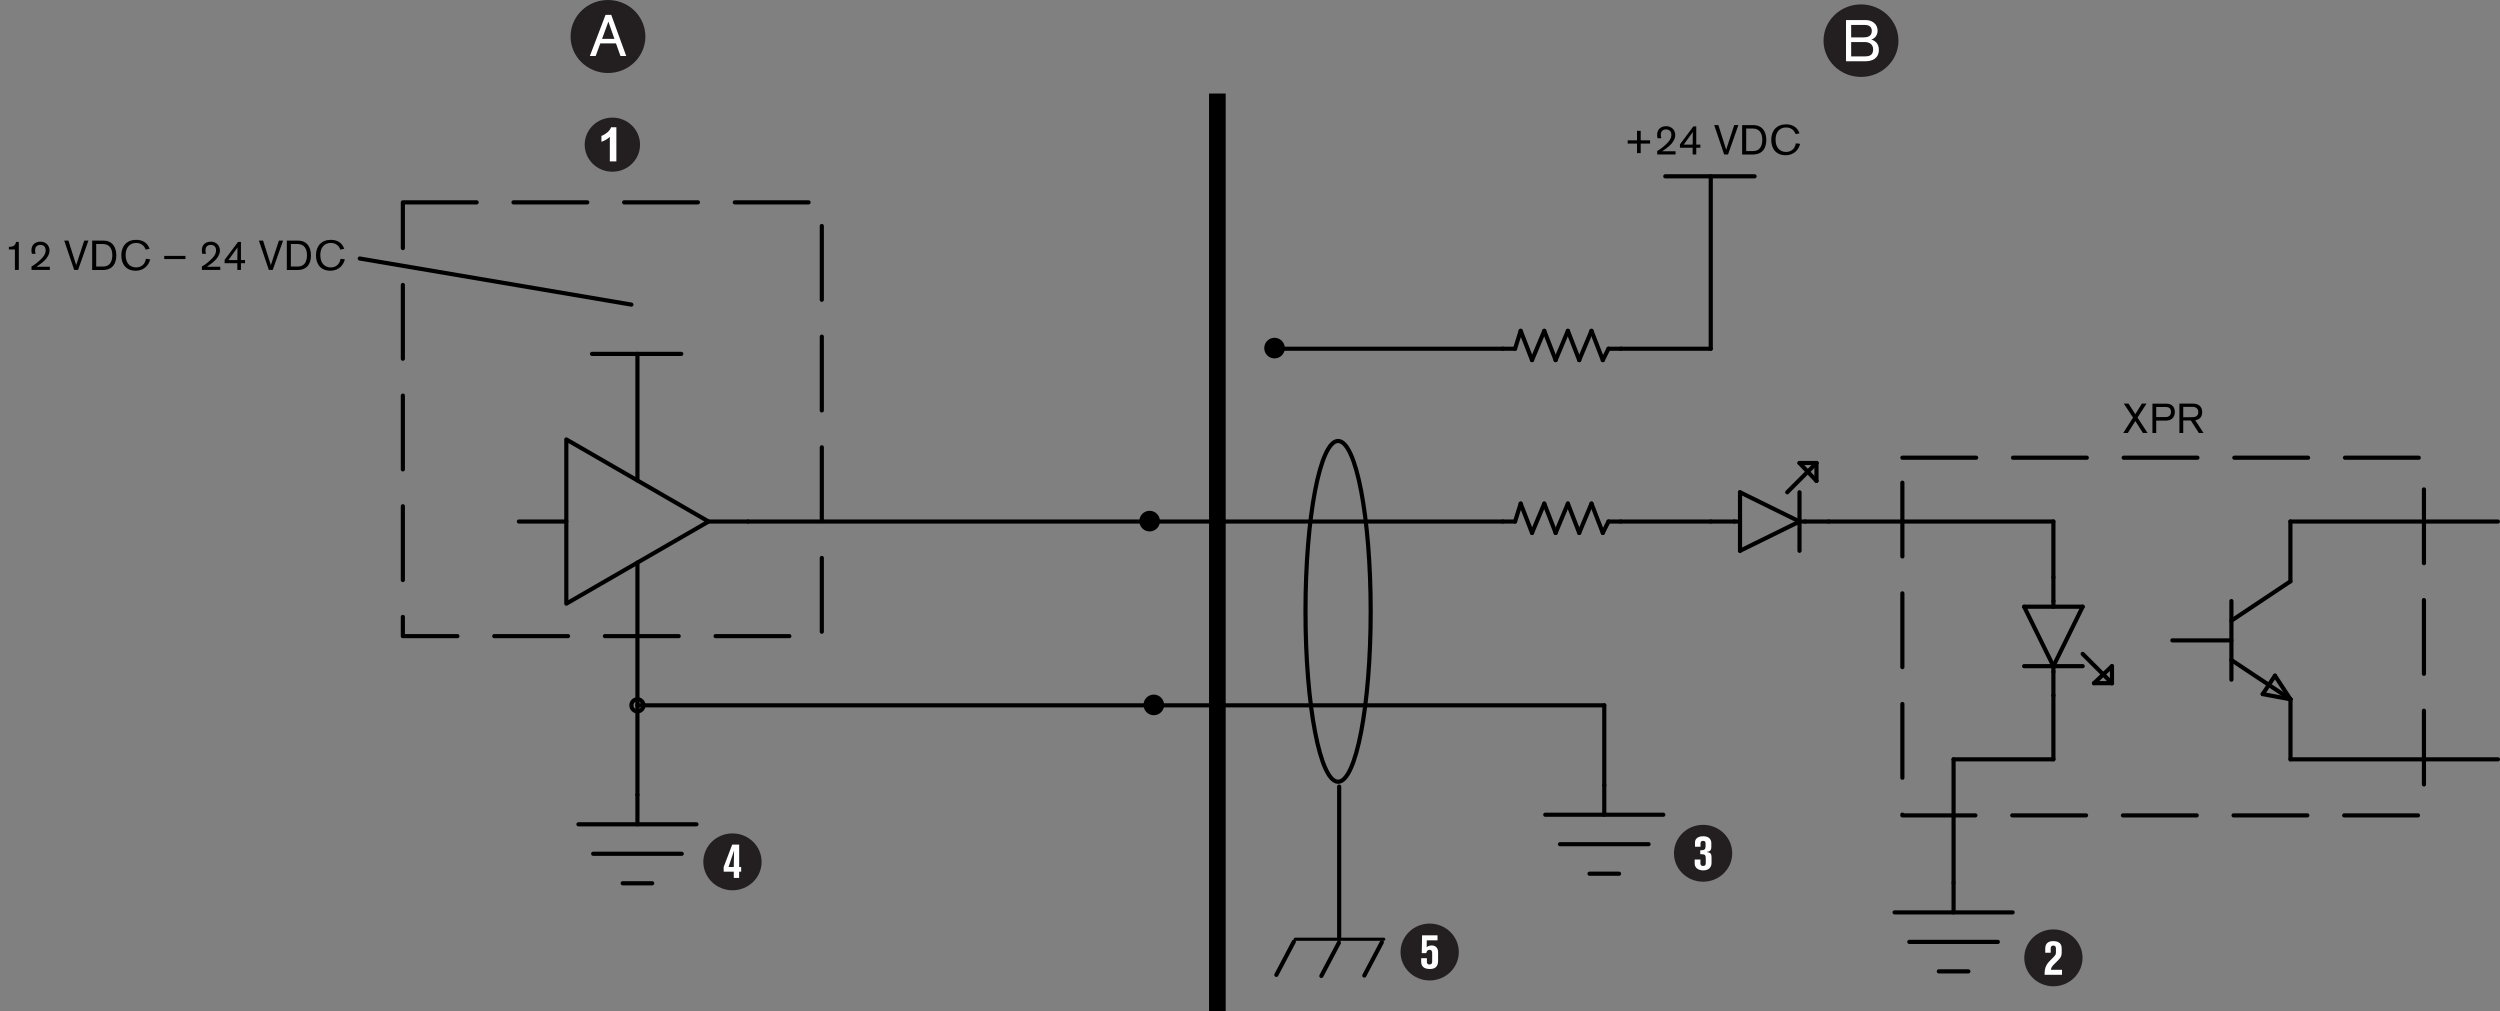 <?xml version="1.0" encoding="UTF-8"?><svg xmlns="http://www.w3.org/2000/svg" viewBox="0 0 600.54 242.9"><rect x="0" y="0" width="600.54" height="242.9" fill="#808080" stroke="none"/><defs><style>.c,.d,.e,.f,.g,.h{fill:none;}.c,.d,.f,.i,.g,.h{stroke:#000;}.d{stroke-width:.75px;}.d,.f,.i,.g{stroke-linecap:round;stroke-linejoin:round;}.j{fill:#fff;}.k{fill:#231f20;}.g{stroke-dasharray:17.72 8.86;}.h{stroke-width:4px;}</style></defs><g id="a"><line class="f" x1="410.95" y1="83.77" x2="389.33" y2="83.77"/><line class="f" x1="360.99" y1="125.28" x2="179.7" y2="125.28"/><line class="f" x1="360.99" y1="83.77" x2="306.17" y2="83.77"/><path class="f" d="M304.72,83.77c0,.8.65,1.45,1.45,1.45s1.45-.65,1.45-1.45-.65-1.45-1.45-1.45-1.45.65-1.45,1.45Z"/><line class="f" x1="410.95" y1="83.77" x2="410.95" y2="42.35"/><polygon class="f" points="170.21 125.28 136.04 105.56 136.04 145.01 170.21 125.28"/><line class="f" x1="136.04" y1="125.28" x2="124.65" y2="125.28"/><line class="f" x1="170.21" y1="125.28" x2="179.7" y2="125.28"/><rect class="g" x="96.77" y="48.61" width="100.64" height="104.2"/><line class="f" x1="400.03" y1="42.35" x2="421.48" y2="42.35"/><rect class="g" x="456.98" y="109.95" width="125.29" height="85.92"/><line class="f" x1="500.29" y1="145.74" x2="493.26" y2="160.02"/><line class="f" x1="493.26" y1="160.02" x2="486.23" y2="145.74"/><line class="f" x1="486.23" y1="160.02" x2="500.29" y2="160.02"/><line class="f" x1="493.26" y1="161.39" x2="493.26" y2="160.02"/><line class="f" x1="493.26" y1="167.06" x2="493.26" y2="161.39"/><line class="f" x1="507.33" y1="164.11" x2="500.29" y2="157.08"/><line class="f" x1="503.02" y1="164.11" x2="507.33" y2="160.02"/><line class="f" x1="507.33" y1="164.11" x2="503.02" y2="164.11"/><line class="f" x1="507.33" y1="164.11" x2="507.33" y2="160.02"/><line class="f" x1="486.23" y1="145.74" x2="500.29" y2="145.74"/><line class="f" x1="493.26" y1="144.38" x2="493.26" y2="145.74"/><line class="f" x1="493.26" y1="144.38" x2="493.26" y2="138.71"/><line class="f" x1="493.26" y1="182.4" x2="469.28" y2="182.4"/><line class="f" x1="469.28" y1="182.4" x2="469.28" y2="212.08"/><line class="f" x1="493.26" y1="167.06" x2="493.26" y2="182.4"/><line class="f" x1="417.98" y1="118.25" x2="432.27" y2="125.28"/><line class="f" x1="432.27" y1="125.28" x2="417.98" y2="132.31"/><line class="f" x1="432.27" y1="132.31" x2="432.27" y2="118.25"/><line class="f" x1="433.63" y1="125.28" x2="432.27" y2="125.28"/><line class="f" x1="439.3" y1="125.28" x2="433.63" y2="125.28"/><line class="f" x1="436.35" y1="111.22" x2="429.32" y2="118.25"/><line class="f" x1="436.35" y1="115.53" x2="432.27" y2="111.22"/><line class="f" x1="436.35" y1="111.22" x2="436.35" y2="115.53"/><line class="f" x1="436.35" y1="111.22" x2="432.27" y2="111.22"/><line class="f" x1="417.98" y1="132.31" x2="417.98" y2="118.25"/><line class="f" x1="416.62" y1="125.28" x2="417.98" y2="125.28"/><line class="f" x1="416.62" y1="125.28" x2="410.95" y2="125.28"/><line class="f" x1="410.95" y1="125.28" x2="389.33" y2="125.28"/><line class="f" x1="493.26" y1="125.28" x2="439.3" y2="125.28"/><line class="f" x1="493.26" y1="138.71" x2="493.26" y2="125.28"/><line class="f" x1="536.02" y1="144.38" x2="536.02" y2="163.27"/><line class="f" x1="550.21" y1="167.98" x2="536.02" y2="158.55"/><line class="f" x1="543.54" y1="166.73" x2="546.48" y2="162.31"/><line class="f" x1="550.21" y1="167.98" x2="543.54" y2="166.73"/><line class="f" x1="550.21" y1="167.98" x2="546.48" y2="162.31"/><line class="f" x1="550.19" y1="139.65" x2="536.02" y2="149.1"/><line class="f" x1="536.02" y1="153.83" x2="521.84" y2="153.83"/><line class="f" x1="550.21" y1="182.4" x2="600.04" y2="182.4"/><line class="f" x1="550.21" y1="167.98" x2="550.21" y2="182.4"/><line class="f" x1="550.19" y1="125.28" x2="600.04" y2="125.28"/><line class="f" x1="550.19" y1="139.65" x2="550.19" y2="125.28"/><line class="f" x1="153.12" y1="135.15" x2="153.12" y2="190.92"/><line class="f" x1="153.12" y1="115.42" x2="153.12" y2="85.01"/><line class="f" x1="142.21" y1="85.01" x2="163.65" y2="85.01"/><line class="f" x1="153.12" y1="169.43" x2="385.37" y2="169.43"/><line class="f" x1="385.37" y1="169.43" x2="385.37" y2="188.62"/><path class="f" d="M151.67,169.43c0,.8.65,1.45,1.45,1.45s1.45-.65,1.45-1.45-.65-1.45-1.45-1.45-1.45.65-1.45,1.45Z"/><line class="f" x1="360.99" y1="125.28" x2="363.94" y2="125.28"/><line class="f" x1="386.38" y1="125.28" x2="389.33" y2="125.28"/><line class="f" x1="363.94" y1="125.28" x2="365.29" y2="120.97"/><line class="f" x1="365.29" y1="120.97" x2="368.02" y2="128.01"/><line class="f" x1="368.02" y1="128.01" x2="370.96" y2="120.97"/><line class="f" x1="370.96" y1="120.97" x2="373.69" y2="128.01"/><line class="f" x1="373.69" y1="128.01" x2="376.63" y2="120.97"/><line class="f" x1="376.63" y1="120.97" x2="379.35" y2="128.01"/><line class="f" x1="379.35" y1="128.01" x2="382.3" y2="120.97"/><line class="f" x1="382.3" y1="120.97" x2="385.02" y2="128.01"/><line class="f" x1="385.02" y1="128.01" x2="386.38" y2="125.28"/><line class="f" x1="360.99" y1="83.77" x2="363.94" y2="83.77"/><line class="f" x1="386.38" y1="83.77" x2="389.33" y2="83.77"/><line class="f" x1="363.94" y1="83.77" x2="365.29" y2="79.47"/><line class="f" x1="365.29" y1="79.47" x2="368.02" y2="86.5"/><line class="f" x1="368.02" y1="86.5" x2="370.96" y2="79.47"/><line class="f" x1="370.96" y1="79.47" x2="373.69" y2="86.5"/><line class="f" x1="373.69" y1="86.5" x2="376.63" y2="79.47"/><line class="f" x1="376.63" y1="79.47" x2="379.35" y2="86.5"/><line class="f" x1="379.35" y1="86.5" x2="382.3" y2="79.47"/><line class="f" x1="382.3" y1="79.47" x2="385.02" y2="86.5"/><line class="f" x1="385.02" y1="86.5" x2="386.38" y2="83.77"/><line class="f" x1="469.28" y1="212.08" x2="469.28" y2="219.17"/><line class="f" x1="455.11" y1="219.17" x2="483.46" y2="219.17"/><line class="f" x1="458.65" y1="226.26" x2="479.91" y2="226.26"/><line class="f" x1="465.74" y1="233.34" x2="472.83" y2="233.34"/><line class="f" x1="153.12" y1="190.92" x2="153.12" y2="198.01"/><line class="f" x1="138.95" y1="198.01" x2="167.3" y2="198.01"/><line class="f" x1="142.49" y1="205.09" x2="163.76" y2="205.09"/><line class="f" x1="149.58" y1="212.18" x2="156.67" y2="212.18"/><line class="f" x1="385.37" y1="188.62" x2="385.37" y2="195.71"/><line class="f" x1="371.2" y1="195.71" x2="399.55" y2="195.71"/><line class="f" x1="374.74" y1="202.79" x2="396.01" y2="202.79"/><line class="f" x1="381.83" y1="209.88" x2="388.92" y2="209.88"/><path class="i" d="M275.19,169.34c0,1.08.88,1.97,1.97,1.97s1.98-.89,1.98-1.97-.88-1.99-1.98-1.99-1.97.89-1.97,1.99Z"/><path class="i" d="M274.19,125.19c0,1.08.88,1.97,1.97,1.97s1.98-.89,1.98-1.97-.88-1.99-1.98-1.99-1.97.89-1.97,1.99Z"/><path class="i" d="M304.19,83.63c0,1.08.88,1.97,1.97,1.97s1.98-.89,1.98-1.97-.88-1.99-1.98-1.99-1.97.89-1.97,1.99Z"/><ellipse class="c" cx="321.43" cy="146.86" rx="7.83" ry="40.93"/><line class="f" x1="321.69" y1="188.95" x2="321.69" y2="225.58"/><line class="f" x1="306.6" y1="234.18" x2="310.8" y2="226.21"/><line class="f" x1="317.41" y1="234.44" x2="321.62" y2="226.47"/><line class="f" x1="327.73" y1="234.34" x2="331.93" y2="226.37"/><line class="d" x1="332.4" y1="225.62" x2="311.14" y2="225.62"/><path class="k" d="M350.43,228.69c0,3.77-3.13,6.83-7,6.83s-7-3.06-7-6.83,3.13-6.83,7-6.83,7,3.06,7,6.83h0Z"/><path class="j" d="M342.76,230.19v.9c0,.41.25.6.61.6.62,0,.66-.46.66-.66v-2.11c0-.44-.17-.76-.64-.76-.19,0-.67.1-.77.8h-1.09s.07-3.9.08-4.27h3.71v1.2h-2.59c0,.28-.02,1.64-.02,1.64.19-.16.61-.42,1.19-.42,1.04,0,1.55.71,1.55,1.57v2.15c0,1.56-.95,1.94-1.97,1.94-1.48,0-2.09-.68-2.09-1.76v-.83h1.37,0Z"/></g><g id="b"><rect class="e" x="501.63" y="96.95" width="36" height="13.22"/><path d="M514.77,104.01l-1.83-2.87-1.81,2.87h-1.09l2.35-3.7-2.22-3.36h1.12l1.65,2.54,1.58-2.54h1.11l-2.16,3.36,2.41,3.7h-1.11Z"/><path d="M520.4,96.96c1.37,0,2.03.88,2.03,1.99,0,.98-.53,2.08-2.06,2.08h-2.41v2.99h-.91v-7.06h3.35ZM520.23,100.18c.75,0,1.27-.4,1.27-1.26s-.54-1.16-1.26-1.16h-2.28v2.42h2.27Z"/><path d="M528.2,104.01l-1.93-3h-1.82v3h-.92v-7.06h3.18c1.35,0,2.29.64,2.29,2.06,0,.86-.37,1.73-1.66,1.94l1.98,3.06h-1.12ZM526.53,100.22c.81,0,1.54-.24,1.54-1.21,0-.79-.51-1.28-1.41-1.28h-2.21v2.49h2.08Z"/><path class="k" d="M153.75,34.75c0,3.59-2.98,6.5-6.65,6.5s-6.65-2.91-6.65-6.5,2.98-6.5,6.65-6.5,6.65,2.91,6.65,6.5h0Z"/><path class="j" d="M148.06,30.57h-1.27c-.18.5-.51.93-.99,1.31s-.92.63-1.33.76v1.42c.78-.26,1.45-.65,2.02-1.19v5.9h1.57v-8.2h0Z"/><path class="k" d="M500.26,230.09c0,3.77-3.13,6.83-7,6.83s-7-3.06-7-6.83,3.13-6.83,7-6.83,7,3.06,7,6.83h0Z"/><path class="j" d="M491.14,234.16v-.05c0-1.71.4-2.45,1.46-3.5,1.2-1.19,1.27-1.26,1.27-1.86v-.91c0-.47-.22-.7-.59-.7-.58,0-.67.38-.67.77v.95h-1.31v-1.01c0-1.22.73-1.78,1.91-1.78,1.1,0,2.04.42,2.04,1.73v1.06c0,.83-.25,1.2-.98,1.93l-.71.71c-.41.41-.88.86-.88,1.46h2.65v1.2h-4.2Z"/><path class="k" d="M416.11,204.97c0,3.77-3.13,6.83-7,6.83s-7-3.06-7-6.83,3.13-6.83,7-6.83,7,3.06,7,6.83h0Z"/><path class="j" d="M407.16,202.39c0-1.09.95-1.51,1.99-1.51,1.39,0,1.94.78,1.94,1.64v.9c0,.88-.35,1.1-1.14,1.24.8.16,1.19.2,1.19,1.36v1.24c0,.97-.54,1.82-2.01,1.82-1.12,0-2.04-.58-2.04-1.64v-.97h1.38v.85c0,.4.11.7.68.7.43,0,.6-.26.6-.65v-1.2c0-.71-.18-.98-1.03-.98h-.29v-.94h.22c.83,0,1.06-.28,1.06-.98v-.6c0-.26,0-.68-.61-.68-.31,0-.61.13-.61.58v.83h-1.32v-.98Z"/><rect class="e" x="387.11" y="30.05" width="48.47" height="13.22"/><path d="M394.12,34.49v2.29h-.88v-2.29h-2.24v-.78h2.24v-2.28h.88v2.28h2.25v.78h-2.25Z"/><path d="M398.09,37.11v-.85c.32-.17.94-.49,2.09-1.57.66-.61,1.31-1.33,1.31-2.31,0-.79-.47-1.29-1.27-1.29-.96,0-1.27.62-1.27,1.33,0,.21.02.4.12.8h-.88c-.05-.17-.12-.41-.12-.8,0-.25.02-1.05.63-1.59.24-.21.75-.52,1.55-.52.24,0,.9.03,1.45.5.47.39.72,1.01.72,1.63,0,1.01-.68,2.01-1.66,2.82-.47.38-.98.75-1.49,1.08h3.23v.77h-4.41Z"/><path d="M407.47,35.49v1.62h-.87v-1.62h-3.05v-.81l3.22-4.31h.7v4.36h.98v.76h-.98ZM406.6,34.73c0-.14.04-3.02.04-3.02l-2.18,3.02h2.14Z"/><path d="M415.1,37.11h-.93l-2.39-7.06h1l1.87,5.9,1.94-5.9h1l-2.49,7.06Z"/><path d="M421.29,30.06c1.7,0,3,1.19,3,3.54,0,1.76-.72,3.52-3.27,3.52h-2.53v-7.06h2.8ZM419.46,36.29h1.67c1.46,0,2.2-1.04,2.2-2.71,0-1.53-.65-2.7-2.25-2.7h-1.62v5.41Z"/><path d="M432.41,34.55c-.24,1.14-1.25,2.74-3.48,2.74s-3.45-1.5-3.45-3.71,1.33-3.71,3.57-3.71c1.68,0,2.75.81,3.22,2.16l-.95.19c-.25-.79-.96-1.6-2.28-1.6-1.61,0-2.52,1.19-2.52,2.91,0,2.02,1.11,2.97,2.53,2.97,1.1,0,2.11-.64,2.34-2.07l1.02.12Z"/><path class="k" d="M182.95,207.03c0,3.77-3.13,6.83-7,6.83s-7-3.06-7-6.83,3.13-6.83,7-6.83,7,3.06,7,6.83h0Z"/><path class="j" d="M177.55,209.39v1.51h-1.28v-1.51h-2.43v-1.12l2.05-5.38h1.67v5.38h.48v1.12h-.48ZM176.26,208.27c.01-.44.08-3.97.08-3.97l-1.34,3.97h1.26Z"/><rect class="e" y="57.79" width="84" height="13.22"/><path d="M3.58,64.85v-4.93h-1.45v-.62c.87,0,1.28-.22,1.51-.59.15-.23.2-.52.21-.6h.67v6.74h-.94Z"/><path d="M7.57,64.85v-.85c.32-.17.94-.49,2.09-1.57.66-.61,1.31-1.33,1.31-2.31,0-.79-.47-1.29-1.27-1.29-.96,0-1.27.62-1.27,1.33,0,.21.02.4.12.8h-.88c-.05-.17-.12-.41-.12-.8,0-.25.02-1.05.63-1.59.24-.21.75-.52,1.55-.52.24,0,.9.03,1.45.5.47.39.72,1.01.72,1.63,0,1.01-.68,2.01-1.66,2.82-.47.38-.98.75-1.49,1.08h3.23v.77h-4.41Z"/><path d="M18.75,64.85h-.93l-2.39-7.06h1l1.87,5.9,1.94-5.9h1l-2.49,7.06Z"/><path d="M24.94,57.8c1.7,0,3,1.19,3,3.54,0,1.76-.72,3.52-3.27,3.52h-2.53v-7.06h2.8ZM23.11,64.03h1.67c1.46,0,2.2-1.04,2.2-2.71,0-1.53-.65-2.7-2.25-2.7h-1.62v5.41Z"/><path d="M36.07,62.29c-.24,1.14-1.25,2.74-3.48,2.74s-3.45-1.5-3.45-3.71,1.33-3.71,3.57-3.71c1.68,0,2.75.81,3.22,2.16l-.95.19c-.25-.79-.96-1.6-2.28-1.6-1.61,0-2.52,1.19-2.52,2.91,0,2.02,1.11,2.97,2.53,2.97,1.1,0,2.11-.64,2.34-2.07l1.02.12Z"/><path d="M39.45,62.23v-.76h5.1v.76h-5.1Z"/><path d="M48.5,64.85v-.85c.32-.17.94-.49,2.09-1.57.66-.61,1.31-1.33,1.31-2.31,0-.79-.47-1.29-1.27-1.29-.96,0-1.27.62-1.27,1.33,0,.21.02.4.12.8h-.88c-.05-.17-.12-.41-.12-.8,0-.25.02-1.05.63-1.59.24-.21.75-.52,1.55-.52.24,0,.9.03,1.45.5.47.39.72,1.01.72,1.63,0,1.01-.68,2.01-1.66,2.82-.47.38-.98.75-1.49,1.08h3.23v.77h-4.41Z"/><path d="M57.88,63.23v1.62h-.87v-1.62h-3.05v-.81l3.22-4.31h.7v4.36h.98v.76h-.98ZM57.01,62.47c0-.14.04-3.02.04-3.02l-2.18,3.02h2.14Z"/><path d="M65.51,64.85h-.93l-2.39-7.06h1l1.87,5.9,1.94-5.9h1l-2.49,7.06Z"/><path d="M71.7,57.8c1.7,0,3,1.19,3,3.54,0,1.76-.72,3.52-3.27,3.52h-2.53v-7.06h2.8ZM69.87,64.03h1.67c1.46,0,2.2-1.04,2.2-2.71,0-1.53-.65-2.7-2.25-2.7h-1.62v5.41Z"/><path d="M82.83,62.29c-.24,1.14-1.25,2.74-3.48,2.74s-3.45-1.5-3.45-3.71,1.33-3.71,3.57-3.71c1.68,0,2.75.81,3.22,2.16l-.95.19c-.25-.79-.96-1.6-2.28-1.6-1.61,0-2.52,1.19-2.52,2.91,0,2.02,1.11,2.97,2.53,2.97,1.1,0,2.11-.64,2.34-2.07l1.02.12Z"/><line class="f" x1="86.42" y1="62.1" x2="151.67" y2="73.17"/><line class="h" x1="292.43" y1="22.47" x2="292.43" y2="242.9"/><path class="k" d="M155.03,8.77c0,4.84-4.02,8.77-8.98,8.77s-8.99-3.93-8.99-8.77,4.02-8.77,8.99-8.77,8.98,3.93,8.98,8.77h0Z"/><path class="j" d="M149.05,13.46l-1.08-3.03h-3.77l-1.11,3.03h-1.4l3.77-9.89h1.37l3.6,9.89h-1.39.01ZM146.14,5.2l-1.51,4.13h2.96l-1.44-4.13h0Z"/><path class="k" d="M456.04,9.77c0,4.81-4.03,8.71-9,8.71s-9-3.9-9-8.71,4.03-8.71,9-8.71,9,3.9,9,8.71h0Z"/><path class="j" d="M443.44,4.82h4.75c1.42,0,2.84.88,2.84,2.54,0,1.01-.59,1.88-1.51,2.14.78.24,1.81.83,1.81,2.48,0,2.2-1.86,2.73-3.1,2.73h-4.79V4.82h0ZM447.61,8.98c.88,0,2.03-.17,2.03-1.55,0-.81-.46-1.44-1.7-1.44h-3.26v3h2.93ZM447.89,13.55c.97,0,2.07-.15,2.07-1.67,0-1.19-.84-1.78-2.03-1.78h-3.25v3.45h3.21Z"/></g></svg>